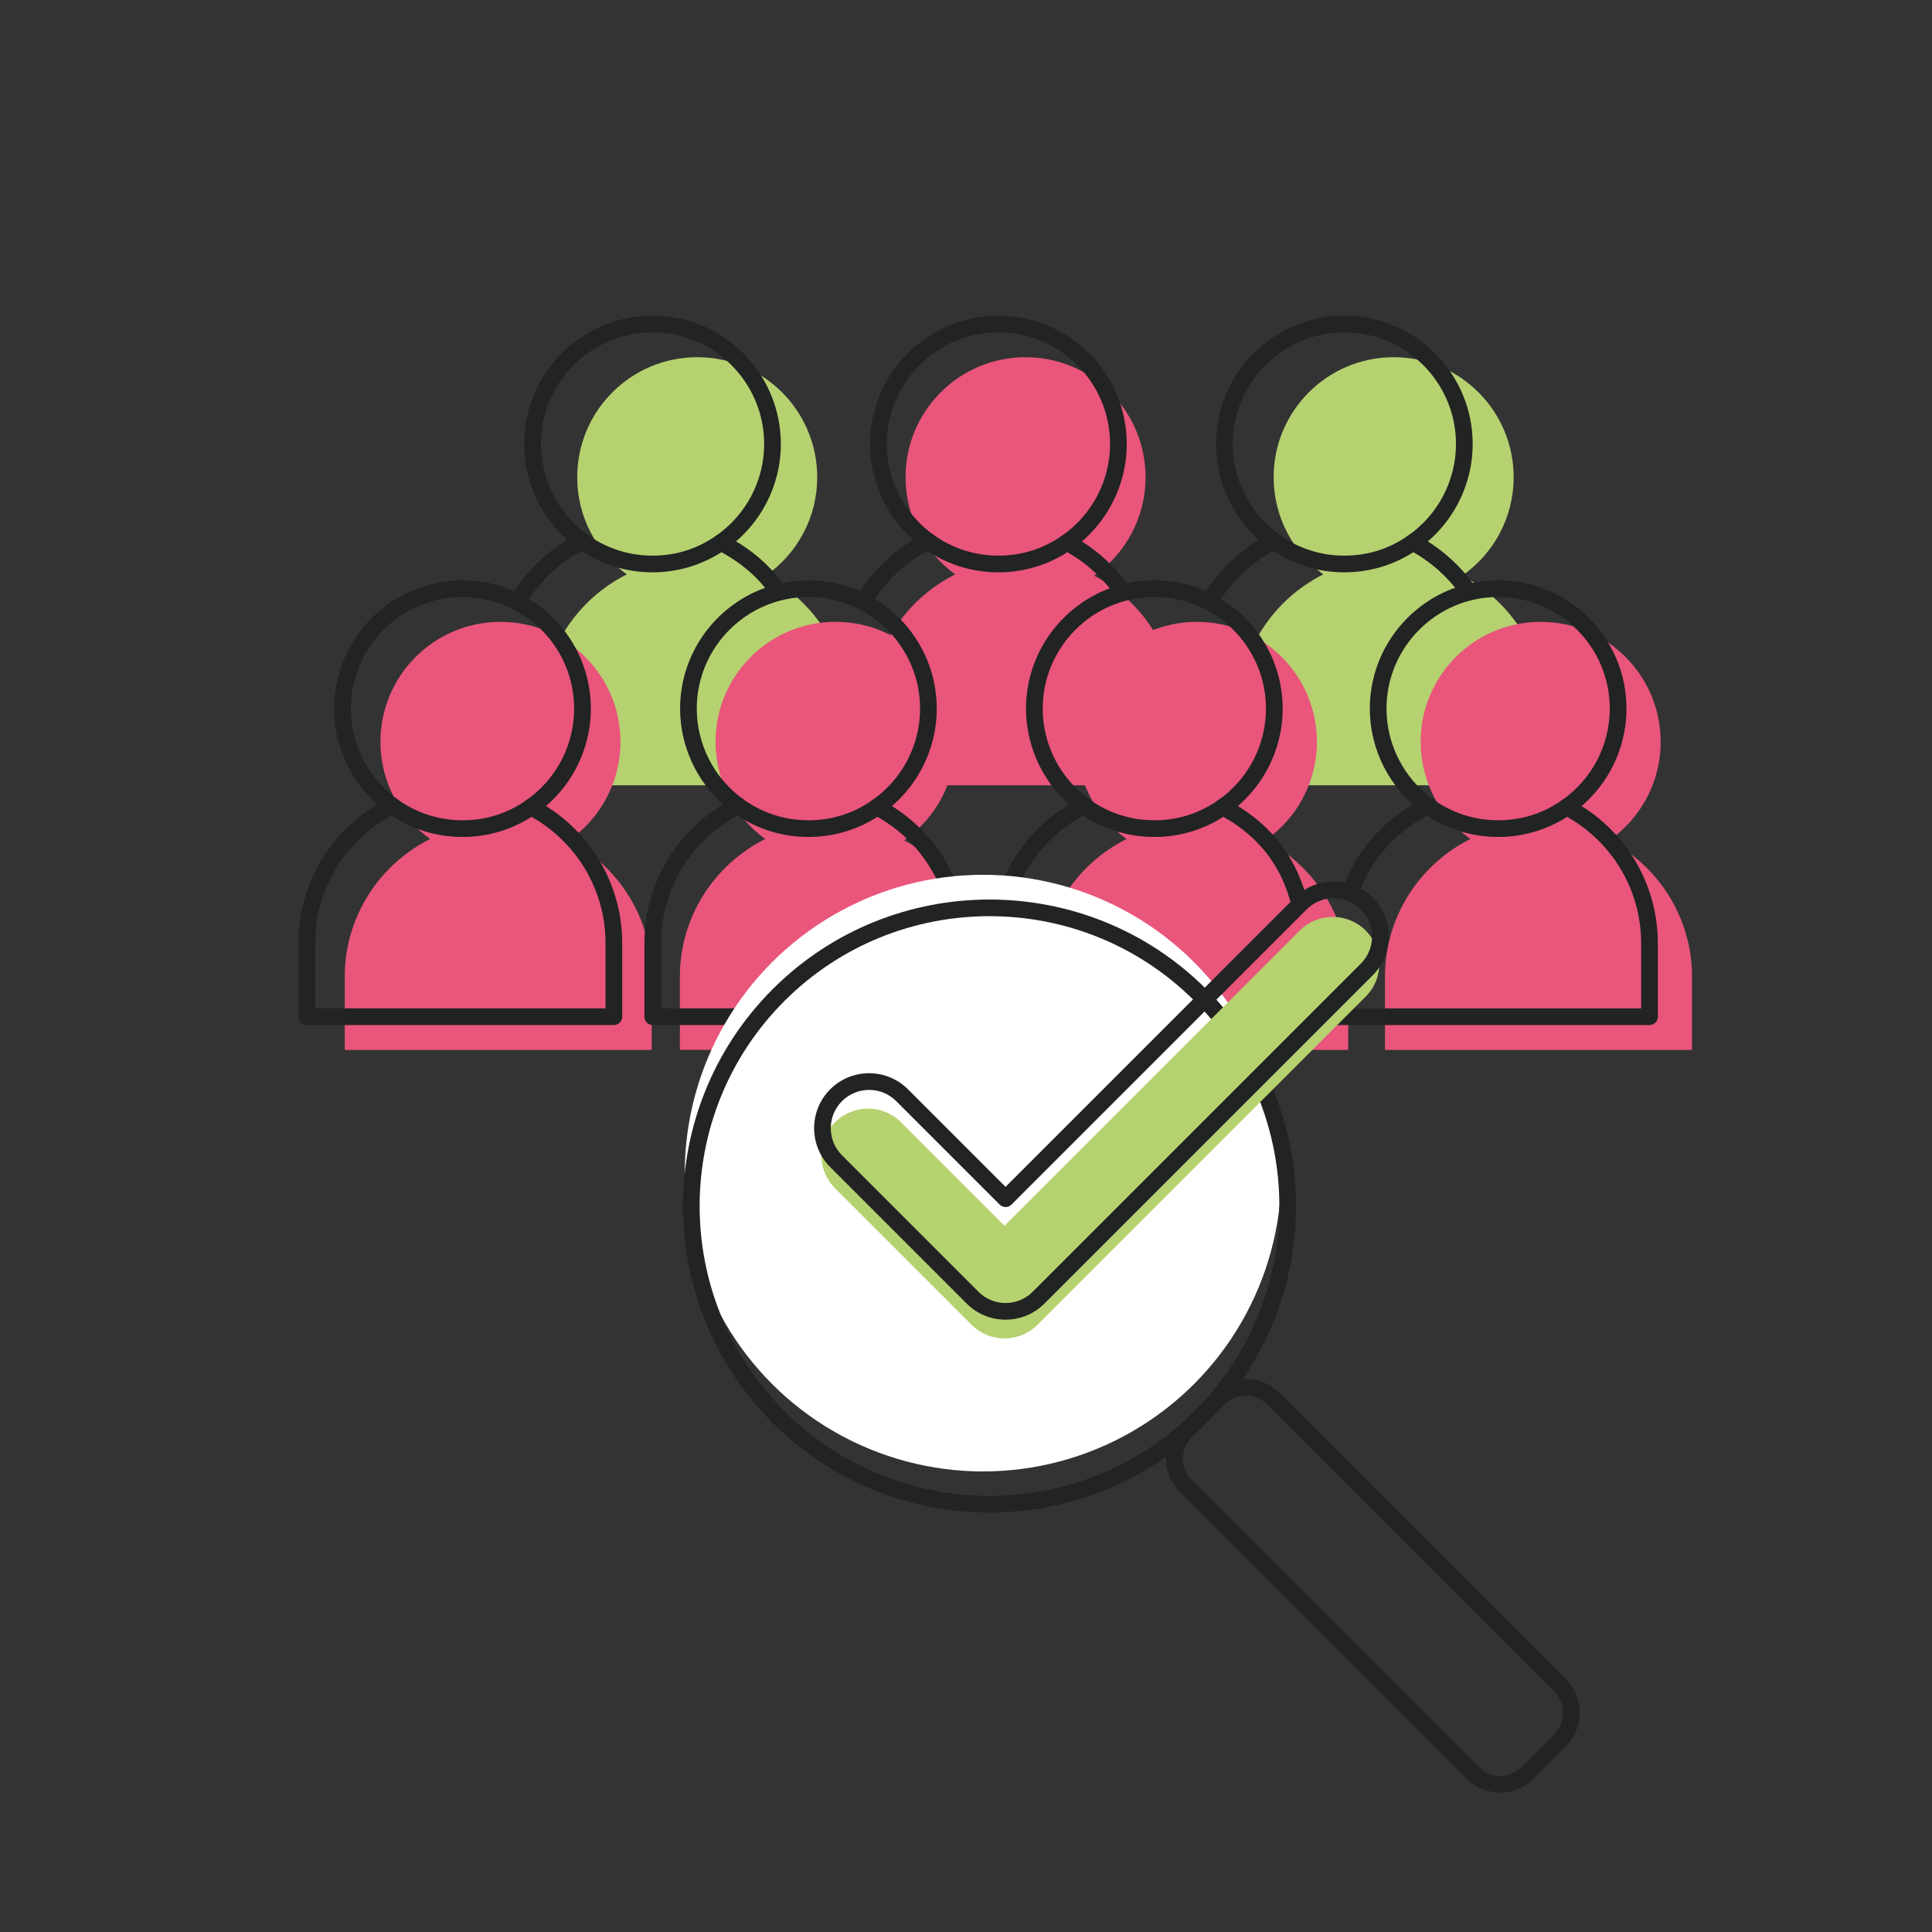 <?xml version="1.0" encoding="UTF-8"?><svg id="Capa_1" xmlns="http://www.w3.org/2000/svg" viewBox="0 0 800 800"><rect x="0" y="0" width="800" height="800" fill="#333333" stroke="none"/><defs><style>.cls-1{fill:#e9557b;}.cls-2{fill:#fff;}.cls-3{fill:#222323;}.cls-4{fill:#b6d170;}</style></defs><path class="cls-1" d="M453.04,238.38c12.88-8.98,21.31-23.89,21.31-40.78,0-27.44-22.25-49.69-49.69-49.69s-49.69,22.24-49.69,49.69c0,16.56,8.11,31.21,20.56,40.24-20.89,10.44-35.33,32.06-35.33,56.89v30.44h127.12v-30.44c0-24.42-13.96-45.72-34.29-56.36Z"/><path class="cls-4" d="M317.08,238.38c12.88-8.98,21.31-23.89,21.31-40.78,0-27.44-22.25-49.69-49.69-49.69s-49.69,22.24-49.69,49.69c0,16.56,8.11,31.21,20.56,40.24-20.89,10.44-35.33,32.06-35.33,56.89v30.44h127.12v-30.44c0-24.42-13.96-45.72-34.29-56.36Z"/><path class="cls-4" d="M605.46,238.38c12.88-8.98,21.31-23.89,21.31-40.78,0-27.44-22.25-49.69-49.69-49.69s-49.69,22.24-49.69,49.69c0,16.56,8.11,31.21,20.56,40.24-20.89,10.44-35.33,32.06-35.33,56.89v30.44h127.12v-30.44c0-24.42-13.96-45.72-34.29-56.36Z"/><path class="cls-3" d="M298.57,228.08c-1.09,0-2.17-.52-2.84-1.48-1.09-1.56-.71-3.72.86-4.81,12.42-8.66,19.83-22.84,19.83-37.94,0-25.49-20.74-46.23-46.23-46.23s-46.23,20.74-46.23,46.23c0,14.76,7.15,28.76,19.13,37.45,1.54,1.12,1.89,3.28.77,4.82-1.12,1.55-3.28,1.89-4.82.77-13.77-9.98-21.99-26.07-21.99-43.04,0-29.3,23.84-53.14,53.14-53.14s53.14,23.84,53.14,53.14c0,17.36-8.52,33.66-22.79,43.61-.6.42-1.29.62-1.97.62Z"/><path class="cls-3" d="M270.19,236.99c-11.27,0-22.04-3.49-31.15-10.1-1.54-1.12-1.89-3.28-.77-4.82,1.12-1.54,3.28-1.89,4.82-.77,7.93,5.75,17.3,8.78,27.1,8.78s18.62-2.87,26.4-8.29c1.57-1.09,3.72-.71,4.81.86,1.09,1.57.71,3.72-.86,4.81-8.94,6.23-19.44,9.53-30.35,9.53Z"/><path class="cls-3" d="M322.25,248.49c-1.12,0-2.21-.54-2.88-1.54-5.18-7.78-12.51-14.08-22.41-19.26-1.69-.88-2.34-2.97-1.46-4.66.88-1.69,2.97-2.34,4.66-1.46,10.96,5.73,19.12,12.78,24.96,21.56,1.06,1.59.63,3.73-.96,4.79-.59.39-1.25.58-1.91.58Z"/><path class="cls-3" d="M214.22,252.8c-.59,0-1.18-.15-1.73-.46-1.65-.96-2.22-3.07-1.26-4.72,6.65-11.49,16.43-20.69,28.28-26.62,1.7-.85,3.78-.16,4.63,1.54.85,1.71.16,3.78-1.54,4.63-10.65,5.32-19.43,13.59-25.4,23.9-.64,1.11-1.8,1.72-2.99,1.72Z"/><path class="cls-3" d="M441.8,228.08c-1.09,0-2.17-.52-2.84-1.48-1.09-1.56-.71-3.72.86-4.81,12.42-8.66,19.83-22.84,19.83-37.94,0-25.49-20.74-46.23-46.23-46.23s-46.23,20.74-46.23,46.23c0,14.76,7.15,28.76,19.13,37.45,1.54,1.12,1.89,3.28.77,4.82-1.12,1.55-3.28,1.89-4.82.77-13.77-9.98-21.99-26.07-21.99-43.04,0-29.3,23.84-53.14,53.14-53.14s53.14,23.84,53.14,53.14c0,17.36-8.52,33.66-22.79,43.61-.6.42-1.29.62-1.97.62Z"/><path class="cls-3" d="M413.42,236.99c-11.27,0-22.04-3.49-31.15-10.1-1.54-1.12-1.89-3.28-.77-4.82,1.12-1.54,3.28-1.89,4.82-.77,7.93,5.75,17.3,8.78,27.1,8.78s18.62-2.87,26.4-8.29c1.57-1.09,3.72-.71,4.81.86,1.09,1.56.71,3.72-.86,4.81-8.94,6.23-19.44,9.53-30.35,9.53Z"/><path class="cls-3" d="M465.07,248.79c-1.1,0-2.19-.53-2.86-1.51-5.61-8.22-13.22-14.99-22.02-19.59-1.69-.88-2.34-2.97-1.46-4.66.88-1.69,2.97-2.34,4.66-1.46,9.8,5.12,18.28,12.67,24.52,21.82,1.08,1.58.67,3.72-.91,4.8-.6.41-1.27.6-1.94.6Z"/><path class="cls-3" d="M358.21,251.53c-.61,0-1.23-.16-1.8-.51-1.63-.99-2.14-3.12-1.15-4.75,6.62-10.86,16.13-19.6,27.49-25.28,1.7-.85,3.78-.16,4.63,1.54.85,1.71.16,3.78-1.54,4.63-10.2,5.1-18.73,12.95-24.68,22.69-.65,1.07-1.79,1.66-2.95,1.66Z"/><path class="cls-3" d="M585.04,228.08c-1.09,0-2.17-.52-2.84-1.48-1.09-1.56-.71-3.72.86-4.81,12.42-8.66,19.83-22.84,19.83-37.94,0-25.49-20.74-46.23-46.23-46.23s-46.23,20.74-46.23,46.23c0,14.76,7.15,28.76,19.13,37.45,1.54,1.12,1.89,3.28.77,4.82-1.12,1.55-3.28,1.89-4.82.77-13.77-9.98-21.99-26.07-21.99-43.04,0-29.3,23.84-53.14,53.14-53.14s53.14,23.84,53.14,53.14c0,17.36-8.52,33.66-22.79,43.61-.6.42-1.29.62-1.97.62Z"/><path class="cls-3" d="M556.66,236.99c-11.27,0-22.04-3.49-31.15-10.1-1.54-1.12-1.89-3.28-.77-4.82,1.12-1.54,3.28-1.89,4.82-.77,7.93,5.75,17.3,8.78,27.1,8.78s18.62-2.87,26.4-8.29c1.57-1.09,3.72-.71,4.81.86,1.09,1.57.71,3.72-.86,4.81-8.94,6.23-19.44,9.53-30.35,9.53Z"/><path class="cls-3" d="M608.18,248.59c-1.1,0-2.18-.52-2.85-1.5-5.6-8.13-13.17-14.85-21.89-19.41-1.69-.88-2.34-2.97-1.46-4.66.88-1.69,2.97-2.34,4.66-1.46,9.72,5.09,18.15,12.56,24.38,21.62,1.08,1.57.68,3.72-.89,4.8-.6.41-1.28.61-1.95.61Z"/><path class="cls-3" d="M502.03,250.59c-.63,0-1.27-.17-1.85-.54-1.61-1.02-2.09-3.16-1.07-4.77,6.59-10.4,15.88-18.8,26.87-24.29,1.7-.85,3.78-.16,4.63,1.54.85,1.71.16,3.78-1.54,4.63-9.87,4.93-18.21,12.47-24.13,21.81-.66,1.04-1.78,1.61-2.92,1.61Z"/><path class="cls-1" d="M362.51,434.75h46.15v-30.44c0-24.42-13.96-45.72-34.29-56.36,12.88-8.98,21.31-23.89,21.31-40.78,0-27.44-22.25-49.69-49.69-49.69s-49.69,22.24-49.69,49.69c0,16.56,8.11,31.21,20.56,40.24-20.89,10.44-35.33,32.06-35.33,56.89v30.44h80.97Z"/><path class="cls-1" d="M235.6,347.96c12.88-8.98,21.31-23.89,21.31-40.78,0-27.44-22.25-49.69-49.69-49.69s-49.69,22.24-49.69,49.69c0,16.56,8.11,31.21,20.56,40.24-20.89,10.44-35.33,32.06-35.33,56.89v30.44h127.12v-30.44c0-24.42-13.96-45.72-34.29-56.36Z"/><path class="cls-1" d="M523.98,347.96c12.88-8.98,21.31-23.89,21.31-40.78,0-27.44-22.25-49.69-49.69-49.69s-49.69,22.24-49.69,49.69c0,16.56,8.11,31.21,20.56,40.24-20.89,10.44-35.33,32.06-35.33,56.89v30.44h127.12v-30.44c0-24.42-13.96-45.72-34.29-56.36Z"/><path class="cls-3" d="M219.89,337.66c-1.09,0-2.17-.52-2.84-1.48-1.09-1.57-.71-3.72.86-4.81,12.42-8.66,19.83-22.84,19.83-37.94,0-25.49-20.74-46.23-46.23-46.23s-46.23,20.74-46.23,46.23c0,14.76,7.15,28.76,19.13,37.45,1.54,1.12,1.89,3.28.77,4.82-1.12,1.55-3.28,1.89-4.82.77-13.77-9.98-21.99-26.07-21.99-43.04,0-29.3,23.84-53.14,53.14-53.14s53.14,23.84,53.14,53.14c0,17.36-8.52,33.66-22.79,43.61-.6.42-1.29.62-1.97.62Z"/><path class="cls-3" d="M191.52,346.56c-11.27,0-22.04-3.49-31.15-10.1-1.54-1.12-1.89-3.28-.77-4.82,1.12-1.54,3.28-1.89,4.82-.77,7.93,5.75,17.3,8.79,27.1,8.79s18.62-2.87,26.4-8.29c1.57-1.09,3.72-.71,4.81.86,1.09,1.56.71,3.72-.86,4.81-8.94,6.23-19.44,9.53-30.35,9.53Z"/><path class="cls-3" d="M254.18,424.45h-127.12c-1.91,0-3.45-1.55-3.45-3.45v-30.44c0-25.51,14.27-48.5,37.24-59.98,1.7-.85,3.78-.16,4.63,1.54.85,1.71.16,3.78-1.54,4.63-20.62,10.31-33.42,30.92-33.42,53.8v26.98h120.22v-26.98c0-22.41-12.43-42.83-32.44-53.3-1.69-.88-2.34-2.97-1.46-4.66.88-1.69,2.97-2.34,4.66-1.46,22.29,11.66,36.14,34.43,36.14,59.42v30.44c0,1.91-1.55,3.45-3.45,3.45Z"/><path class="cls-3" d="M363.13,337.66c-1.09,0-2.17-.52-2.84-1.48-1.09-1.56-.71-3.72.86-4.81,12.42-8.66,19.83-22.84,19.83-37.94,0-25.49-20.74-46.23-46.23-46.23s-46.23,20.74-46.23,46.23c0,14.76,7.15,28.76,19.13,37.45,1.54,1.12,1.89,3.28.77,4.82-1.12,1.55-3.28,1.89-4.82.77-13.77-9.98-21.99-26.07-21.99-43.04,0-29.3,23.84-53.14,53.14-53.14s53.14,23.84,53.14,53.14c0,17.36-8.52,33.66-22.79,43.61-.6.42-1.29.62-1.97.62Z"/><path class="cls-3" d="M334.75,346.56c-11.27,0-22.04-3.49-31.15-10.1-1.54-1.12-1.89-3.28-.77-4.82,1.12-1.54,3.28-1.89,4.82-.77,7.93,5.75,17.3,8.79,27.1,8.79s18.62-2.87,26.4-8.29c1.57-1.09,3.72-.71,4.81.86,1.09,1.56.71,3.72-.86,4.81-8.94,6.23-19.44,9.53-30.35,9.53Z"/><path class="cls-3" d="M397.42,424.45h-127.12c-1.91,0-3.45-1.55-3.45-3.45v-30.44c0-25.51,14.27-48.5,37.24-59.98,1.7-.85,3.78-.16,4.63,1.54.85,1.71.16,3.78-1.54,4.63-20.62,10.31-33.42,30.92-33.42,53.8v26.98h120.21v-26.98c0-22.41-12.43-42.83-32.44-53.3-1.69-.88-2.34-2.97-1.46-4.66.88-1.69,2.97-2.34,4.66-1.46,22.29,11.66,36.14,34.43,36.14,59.42v30.44c0,1.91-1.55,3.45-3.45,3.45Z"/><path class="cls-3" d="M506.37,337.66c-1.09,0-2.17-.52-2.84-1.48-1.09-1.56-.71-3.72.86-4.81,12.42-8.66,19.83-22.84,19.83-37.94,0-25.49-20.74-46.23-46.23-46.23s-46.23,20.74-46.23,46.23c0,14.76,7.15,28.76,19.13,37.45,1.54,1.12,1.89,3.28.77,4.82-1.12,1.55-3.28,1.89-4.82.77-13.77-9.98-21.99-26.07-21.99-43.04,0-29.3,23.84-53.14,53.14-53.14s53.14,23.84,53.14,53.14c0,17.36-8.52,33.66-22.79,43.61-.6.42-1.29.62-1.97.62Z"/><path class="cls-3" d="M477.99,346.56c-11.27,0-22.04-3.49-31.15-10.1-1.54-1.12-1.89-3.28-.77-4.82,1.12-1.55,3.28-1.89,4.82-.77,7.93,5.75,17.3,8.79,27.1,8.79s18.62-2.87,26.4-8.29c1.57-1.09,3.72-.71,4.81.86,1.09,1.56.71,3.72-.86,4.81-8.94,6.23-19.44,9.53-30.35,9.53Z"/><path class="cls-3" d="M537.43,375.15c-1.51,0-2.89-.99-3.32-2.52-4.4-15.59-14.27-27.49-29.34-35.37-1.69-.88-2.34-2.97-1.46-4.66.88-1.69,2.97-2.34,4.66-1.46,16.82,8.8,27.86,22.13,32.79,39.62.52,1.84-.55,3.74-2.39,4.26-.31.09-.63.13-.94.13Z"/><path class="cls-3" d="M540.66,424.45h-127.12c-1.91,0-3.45-1.55-3.45-3.45v-30.44c0-25.51,14.27-48.49,37.24-59.98,1.7-.85,3.78-.16,4.63,1.54.85,1.71.16,3.78-1.54,4.63-20.62,10.31-33.42,30.92-33.42,53.8v26.98h120.22v-26.98c0-1.91,1.55-3.45,3.45-3.45s3.45,1.55,3.45,3.45v30.44c0,1.91-1.55,3.45-3.45,3.45Z"/><path class="cls-1" d="M666.34,347.96c12.88-8.98,21.31-23.89,21.31-40.78,0-27.44-22.25-49.69-49.69-49.69s-49.69,22.24-49.69,49.69c0,16.56,8.11,31.21,20.56,40.24-20.89,10.44-35.33,32.06-35.33,56.89v30.44h127.12v-30.44c0-24.42-13.96-45.72-34.29-56.36Z"/><path class="cls-3" d="M648.73,337.66c-1.09,0-2.17-.52-2.84-1.48-1.09-1.56-.71-3.72.86-4.81,12.42-8.66,19.83-22.84,19.83-37.94,0-25.49-20.74-46.23-46.23-46.23s-46.23,20.74-46.23,46.23c0,14.76,7.15,28.76,19.13,37.45,1.54,1.12,1.89,3.28.77,4.82-1.12,1.55-3.28,1.89-4.82.77-13.77-9.98-21.99-26.07-21.99-43.04,0-29.3,23.84-53.14,53.14-53.14s53.14,23.84,53.14,53.14c0,17.36-8.52,33.66-22.79,43.61-.6.42-1.29.62-1.97.62Z"/><path class="cls-3" d="M620.35,346.56c-11.27,0-22.04-3.49-31.15-10.1-1.54-1.12-1.89-3.28-.77-4.82,1.12-1.55,3.28-1.89,4.82-.77,7.93,5.75,17.3,8.79,27.1,8.79s18.62-2.87,26.4-8.29c1.57-1.09,3.72-.71,4.81.86,1.09,1.56.71,3.72-.86,4.81-8.94,6.23-19.44,9.53-30.35,9.53Z"/><path class="cls-3" d="M683.02,424.45h-128.85c-1.91,0-3.45-1.55-3.45-3.45s1.55-3.45,3.45-3.45h125.4v-26.98c0-22.41-12.43-42.83-32.44-53.3-1.69-.88-2.34-2.97-1.46-4.66.88-1.69,2.97-2.34,4.66-1.46,22.29,11.66,36.14,34.43,36.14,59.42v30.44c0,1.91-1.55,3.45-3.45,3.45Z"/><path class="cls-3" d="M559.33,372.58c-.37,0-.75-.06-1.13-.19-1.8-.62-2.76-2.59-2.14-4.39,5.54-16.06,17.48-29.35,33.61-37.42,1.7-.85,3.78-.16,4.63,1.54.85,1.71.16,3.78-1.54,4.63-14.51,7.25-25.22,19.15-30.17,33.49-.49,1.43-1.83,2.33-3.27,2.33Z"/><circle class="cls-2" cx="407.07" cy="485.76" r="123.53"/><path class="cls-3" d="M409.73,626.32c-32.52,0-65.04-12.38-89.79-37.13-49.51-49.51-49.51-130.07,0-179.58,49.51-49.51,130.07-49.51,179.58,0,49.51,49.51,49.51,130.07,0,179.58-24.76,24.76-57.27,37.13-89.79,37.13ZM409.73,379.37c-30.75,0-61.5,11.7-84.91,35.11-46.82,46.82-46.82,123,0,169.82,46.82,46.82,123,46.82,169.82,0,46.82-46.82,46.82-123,0-169.82-23.41-23.41-54.16-35.11-84.91-35.11Z"/><path class="cls-3" d="M621.14,742.27c-4.97,0-9.94-1.89-13.72-5.67l-118.89-118.89c-3.66-3.66-5.68-8.54-5.68-13.72s2.02-10.05,5.68-13.72l13.61-13.61c7.56-7.56,19.87-7.56,27.44,0l118.89,118.89c7.56,7.56,7.56,19.87,0,27.44h0l-13.61,13.61c-3.78,3.78-8.75,5.67-13.72,5.67ZM515.86,577.89c-3.2,0-6.4,1.22-8.83,3.65l-13.61,13.61c-2.36,2.36-3.66,5.5-3.66,8.83s1.3,6.47,3.66,8.83l118.89,118.89c4.87,4.87,12.8,4.87,17.67,0l13.61-13.61c4.87-4.87,4.87-12.8,0-17.67l-118.89-118.89c-2.44-2.43-5.64-3.65-8.83-3.65ZM646.03,720.54h0,0Z"/><path class="cls-4" d="M415.94,554.21c-5.12,0-10.04-2.04-13.66-5.66l-56.51-56.51c-7.55-7.55-7.55-19.78,0-27.33,7.55-7.55,19.78-7.55,27.33,0l42.85,42.85,122.23-122.23c7.55-7.55,19.78-7.55,27.33,0,7.55,7.55,7.55,19.78,0,27.33l-135.89,135.89c-3.62,3.62-8.54,5.66-13.66,5.66Z"/><path class="cls-3" d="M416.39,546.45c-6.08,0-11.8-2.37-16.11-6.67l-56.51-56.51c-8.88-8.88-8.88-23.33,0-32.21,8.88-8.88,23.33-8.88,32.21,0l40.4,40.4,119.79-119.79c6.49-6.49,16.17-8.45,24.67-5,2.83,1.15,5.36,2.83,7.54,5,8.88,8.88,8.88,23.33,0,32.21l-135.89,135.89c-4.3,4.3-10.02,6.67-16.11,6.67ZM359.88,451.31c-4.06,0-8.13,1.55-11.22,4.64-6.19,6.19-6.19,16.25,0,22.44l56.51,56.51c3,3,6.98,4.65,11.22,4.65s8.22-1.65,11.22-4.65l135.89-135.89c6.19-6.19,6.19-16.25,0-22.44-1.52-1.52-3.28-2.69-5.25-3.49h0c-5.92-2.4-12.67-1.04-17.19,3.49l-122.23,122.23c-.65.65-1.53,1.01-2.44,1.01h0c-.92,0-1.79-.36-2.44-1.01l-42.85-42.85c-3.09-3.09-7.16-4.64-11.22-4.64Z"/></svg>